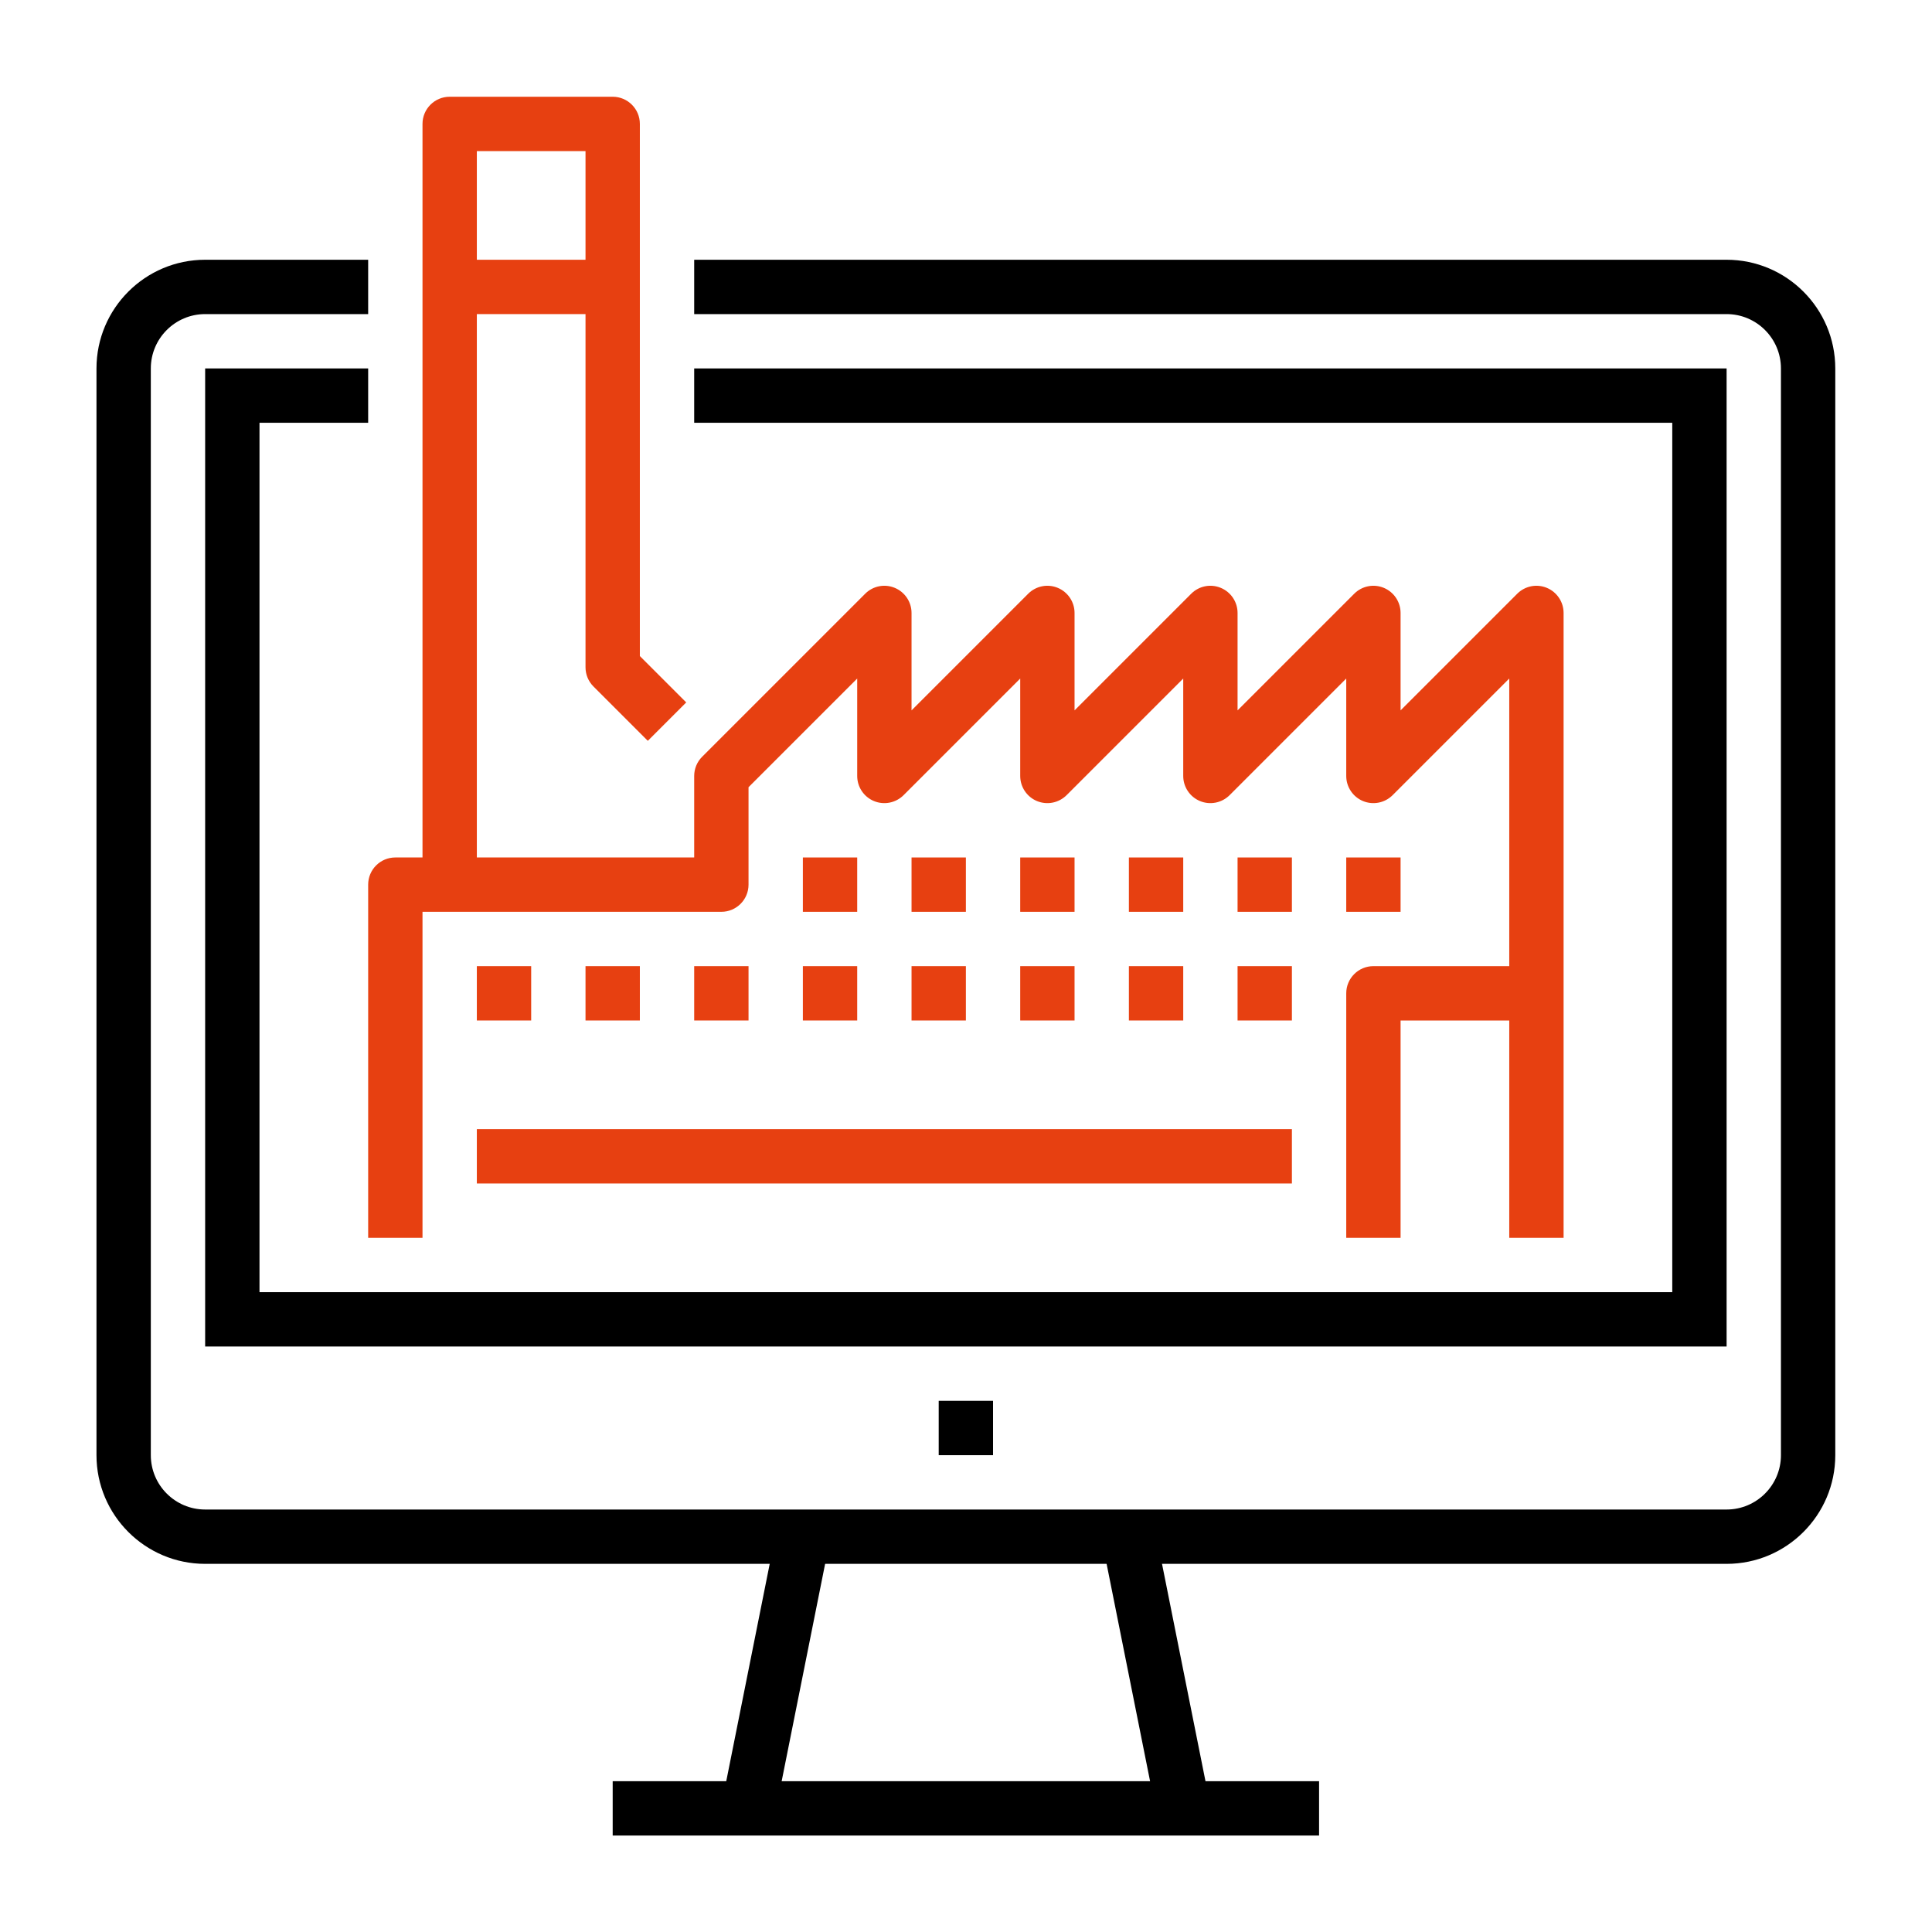<svg xmlns="http://www.w3.org/2000/svg" xmlns:xlink="http://www.w3.org/1999/xlink" xmlns:serif="http://www.serif.com/" width="100%" height="100%" viewBox="0 0 400 400" xml:space="preserve" style="fill-rule:evenodd;clip-rule:evenodd;stroke-linejoin:round;stroke-miterlimit:2;">    <g transform="matrix(5.625,0,0,5.625,-289.4,-1419.97)">        <path d="M115,310L59,310C56.794,310 55,308.206 55,306L55,266C55,263.794 56.794,262 59,262L65,262L65,264L59,264C57.897,264 57,264.897 57,266L57,306C57,307.103 57.897,308 59,308L115,308C116.103,308 117,307.103 117,306L117,266C117,264.897 116.103,264 115,264L77,264L77,262L115,262C117.206,262 119,263.794 119,266L119,306C119,308.206 117.206,310 115,310Z" style="fill-rule:nonzero;"></path>    </g>    <g transform="matrix(5.625,0,0,5.625,-289.4,-1419.97)">        <path d="M94.019,319.196L92.019,309.196L93.98,308.804L95.98,318.804L94.019,319.196Z" style="fill-rule:nonzero;"></path>    </g>    <g transform="matrix(5.625,0,0,5.625,-289.4,-1419.97)">        <path d="M79.98,319.196L78.019,318.804L80.019,308.804L81.98,309.196L79.98,319.196Z" style="fill-rule:nonzero;"></path>    </g>    <g transform="matrix(5.625,0,0,5.625,-289.4,-1419.97)">        <rect x="74" y="318" width="26" height="2" style="fill-rule:nonzero;"></rect>    </g>    <g transform="matrix(5.625,0,0,5.625,-289.4,-1419.97)">        <rect x="86" y="304" width="2" height="2" style="fill-rule:nonzero;"></rect>    </g>    <g transform="matrix(5.625,0,0,5.625,-289.4,-1419.97)">        <path d="M115,302L59,302L59,266L65,266L65,268L61,268L61,300L113,300L113,268L77,268L77,266L115,266L115,302Z" style="fill-rule:nonzero;"></path>    </g>    <g>        <g transform="matrix(5.625,0,0,5.625,-289.4,-1419.97)">            <path d="M109,298L107,298L107,277.414L102.707,281.707C102.42,281.993 101.99,282.078 101.617,281.924C101.244,281.769 101,281.404 101,281L101,277.414L96.707,281.707C96.42,281.993 95.99,282.078 95.617,281.924C95.243,281.769 95,281.404 95,281L95,277.414L90.707,281.707C90.419,281.993 89.991,282.078 89.617,281.924C89.243,281.769 89,281.404 89,281L89,277.414L84.707,281.707C84.42,281.993 83.99,282.078 83.617,281.924C83.243,281.769 83,281.404 83,281L83,277.414L79,281.414L79,285C79,285.552 78.552,286 78,286L67,286L67,298L65,298L65,285C65,284.448 65.447,284 66,284L77,284L77,281C77,280.735 77.105,280.48 77.293,280.293L83.293,274.293C83.578,274.007 84.007,273.92 84.382,274.076C84.756,274.231 85,274.596 85,275L85,278.586L89.293,274.293C89.579,274.007 90.007,273.92 90.382,274.076C90.756,274.231 91,274.596 91,275L91,278.586L95.293,274.293C95.579,274.007 96.006,273.92 96.382,274.076C96.756,274.231 97,274.596 97,275L97,278.586L101.293,274.293C101.579,274.007 102.008,273.92 102.383,274.076C102.756,274.231 103,274.596 103,275L103,278.586L107.293,274.293C107.579,274.007 108.008,273.92 108.383,274.076C108.756,274.231 109,274.596 109,275L109,298Z" style="fill:rgb(231,64,17);fill-rule:nonzero;"></path>        </g>        <g transform="matrix(5.625,0,0,5.625,-289.4,-1419.97)">            <path d="M69,285L67,285L67,257C67,256.448 67.447,256 68,256L74,256C74.552,256 75,256.448 75,257L75,276.586L76.707,278.293L75.293,279.707L73.293,277.707C73.105,277.52 73,277.265 73,277L73,258L69,258L69,285Z" style="fill:rgb(231,64,17);fill-rule:nonzero;"></path>        </g>        <g transform="matrix(5.625,0,0,5.625,-289.4,-1419.97)">            <rect x="68" y="262" width="6" height="2" style="fill:rgb(231,64,17);fill-rule:nonzero;"></rect>        </g>        <g transform="matrix(5.625,0,0,5.625,-289.4,-1419.97)">            <rect x="69" y="288" width="2" height="2" style="fill:rgb(231,64,17);fill-rule:nonzero;"></rect>        </g>        <g transform="matrix(5.625,0,0,5.625,-289.4,-1419.97)">            <rect x="73" y="288" width="2" height="2" style="fill:rgb(231,64,17);fill-rule:nonzero;"></rect>        </g>        <g transform="matrix(5.625,0,0,5.625,-289.4,-1419.97)">            <rect x="77" y="288" width="2" height="2" style="fill:rgb(231,64,17);fill-rule:nonzero;"></rect>        </g>        <g transform="matrix(5.625,0,0,5.625,-289.4,-1419.97)">            <rect x="81" y="288" width="2" height="2" style="fill:rgb(231,64,17);fill-rule:nonzero;"></rect>        </g>        <g transform="matrix(5.625,0,0,5.625,-289.4,-1419.97)">            <rect x="85" y="288" width="2" height="2" style="fill:rgb(231,64,17);fill-rule:nonzero;"></rect>        </g>        <g transform="matrix(5.625,0,0,5.625,-289.4,-1419.97)">            <rect x="89" y="288" width="2" height="2" style="fill:rgb(231,64,17);fill-rule:nonzero;"></rect>        </g>        <g transform="matrix(5.625,0,0,5.625,-289.4,-1419.97)">            <rect x="93" y="288" width="2" height="2" style="fill:rgb(231,64,17);fill-rule:nonzero;"></rect>        </g>        <g transform="matrix(5.625,0,0,5.625,-289.4,-1419.97)">            <rect x="97" y="288" width="2" height="2" style="fill:rgb(231,64,17);fill-rule:nonzero;"></rect>        </g>        <g transform="matrix(5.625,0,0,5.625,-289.4,-1419.97)">            <rect x="81" y="284" width="2" height="2" style="fill:rgb(231,64,17);fill-rule:nonzero;"></rect>        </g>        <g transform="matrix(5.625,0,0,5.625,-289.4,-1419.97)">            <rect x="85" y="284" width="2" height="2" style="fill:rgb(231,64,17);fill-rule:nonzero;"></rect>        </g>        <g transform="matrix(5.625,0,0,5.625,-289.4,-1419.97)">            <rect x="89" y="284" width="2" height="2" style="fill:rgb(231,64,17);fill-rule:nonzero;"></rect>        </g>        <g transform="matrix(5.625,0,0,5.625,-289.4,-1419.97)">            <rect x="93" y="284" width="2" height="2" style="fill:rgb(231,64,17);fill-rule:nonzero;"></rect>        </g>        <g transform="matrix(5.625,0,0,5.625,-289.4,-1419.97)">            <rect x="97" y="284" width="2" height="2" style="fill:rgb(231,64,17);fill-rule:nonzero;"></rect>        </g>        <g transform="matrix(5.625,0,0,5.625,-289.4,-1419.97)">            <rect x="101" y="284" width="2" height="2" style="fill:rgb(231,64,17);fill-rule:nonzero;"></rect>        </g>        <g transform="matrix(5.625,0,0,5.625,-289.4,-1419.97)">            <path d="M103,298L101,298L101,289C101,288.448 101.448,288 102,288L108,288L108,290L103,290L103,298Z" style="fill:rgb(231,64,17);fill-rule:nonzero;"></path>        </g>        <g transform="matrix(5.625,0,0,5.625,-289.4,-1419.97)">            <rect x="69" y="294" width="30" height="2" style="fill:rgb(231,64,17);fill-rule:nonzero;"></rect>        </g>    </g></svg>